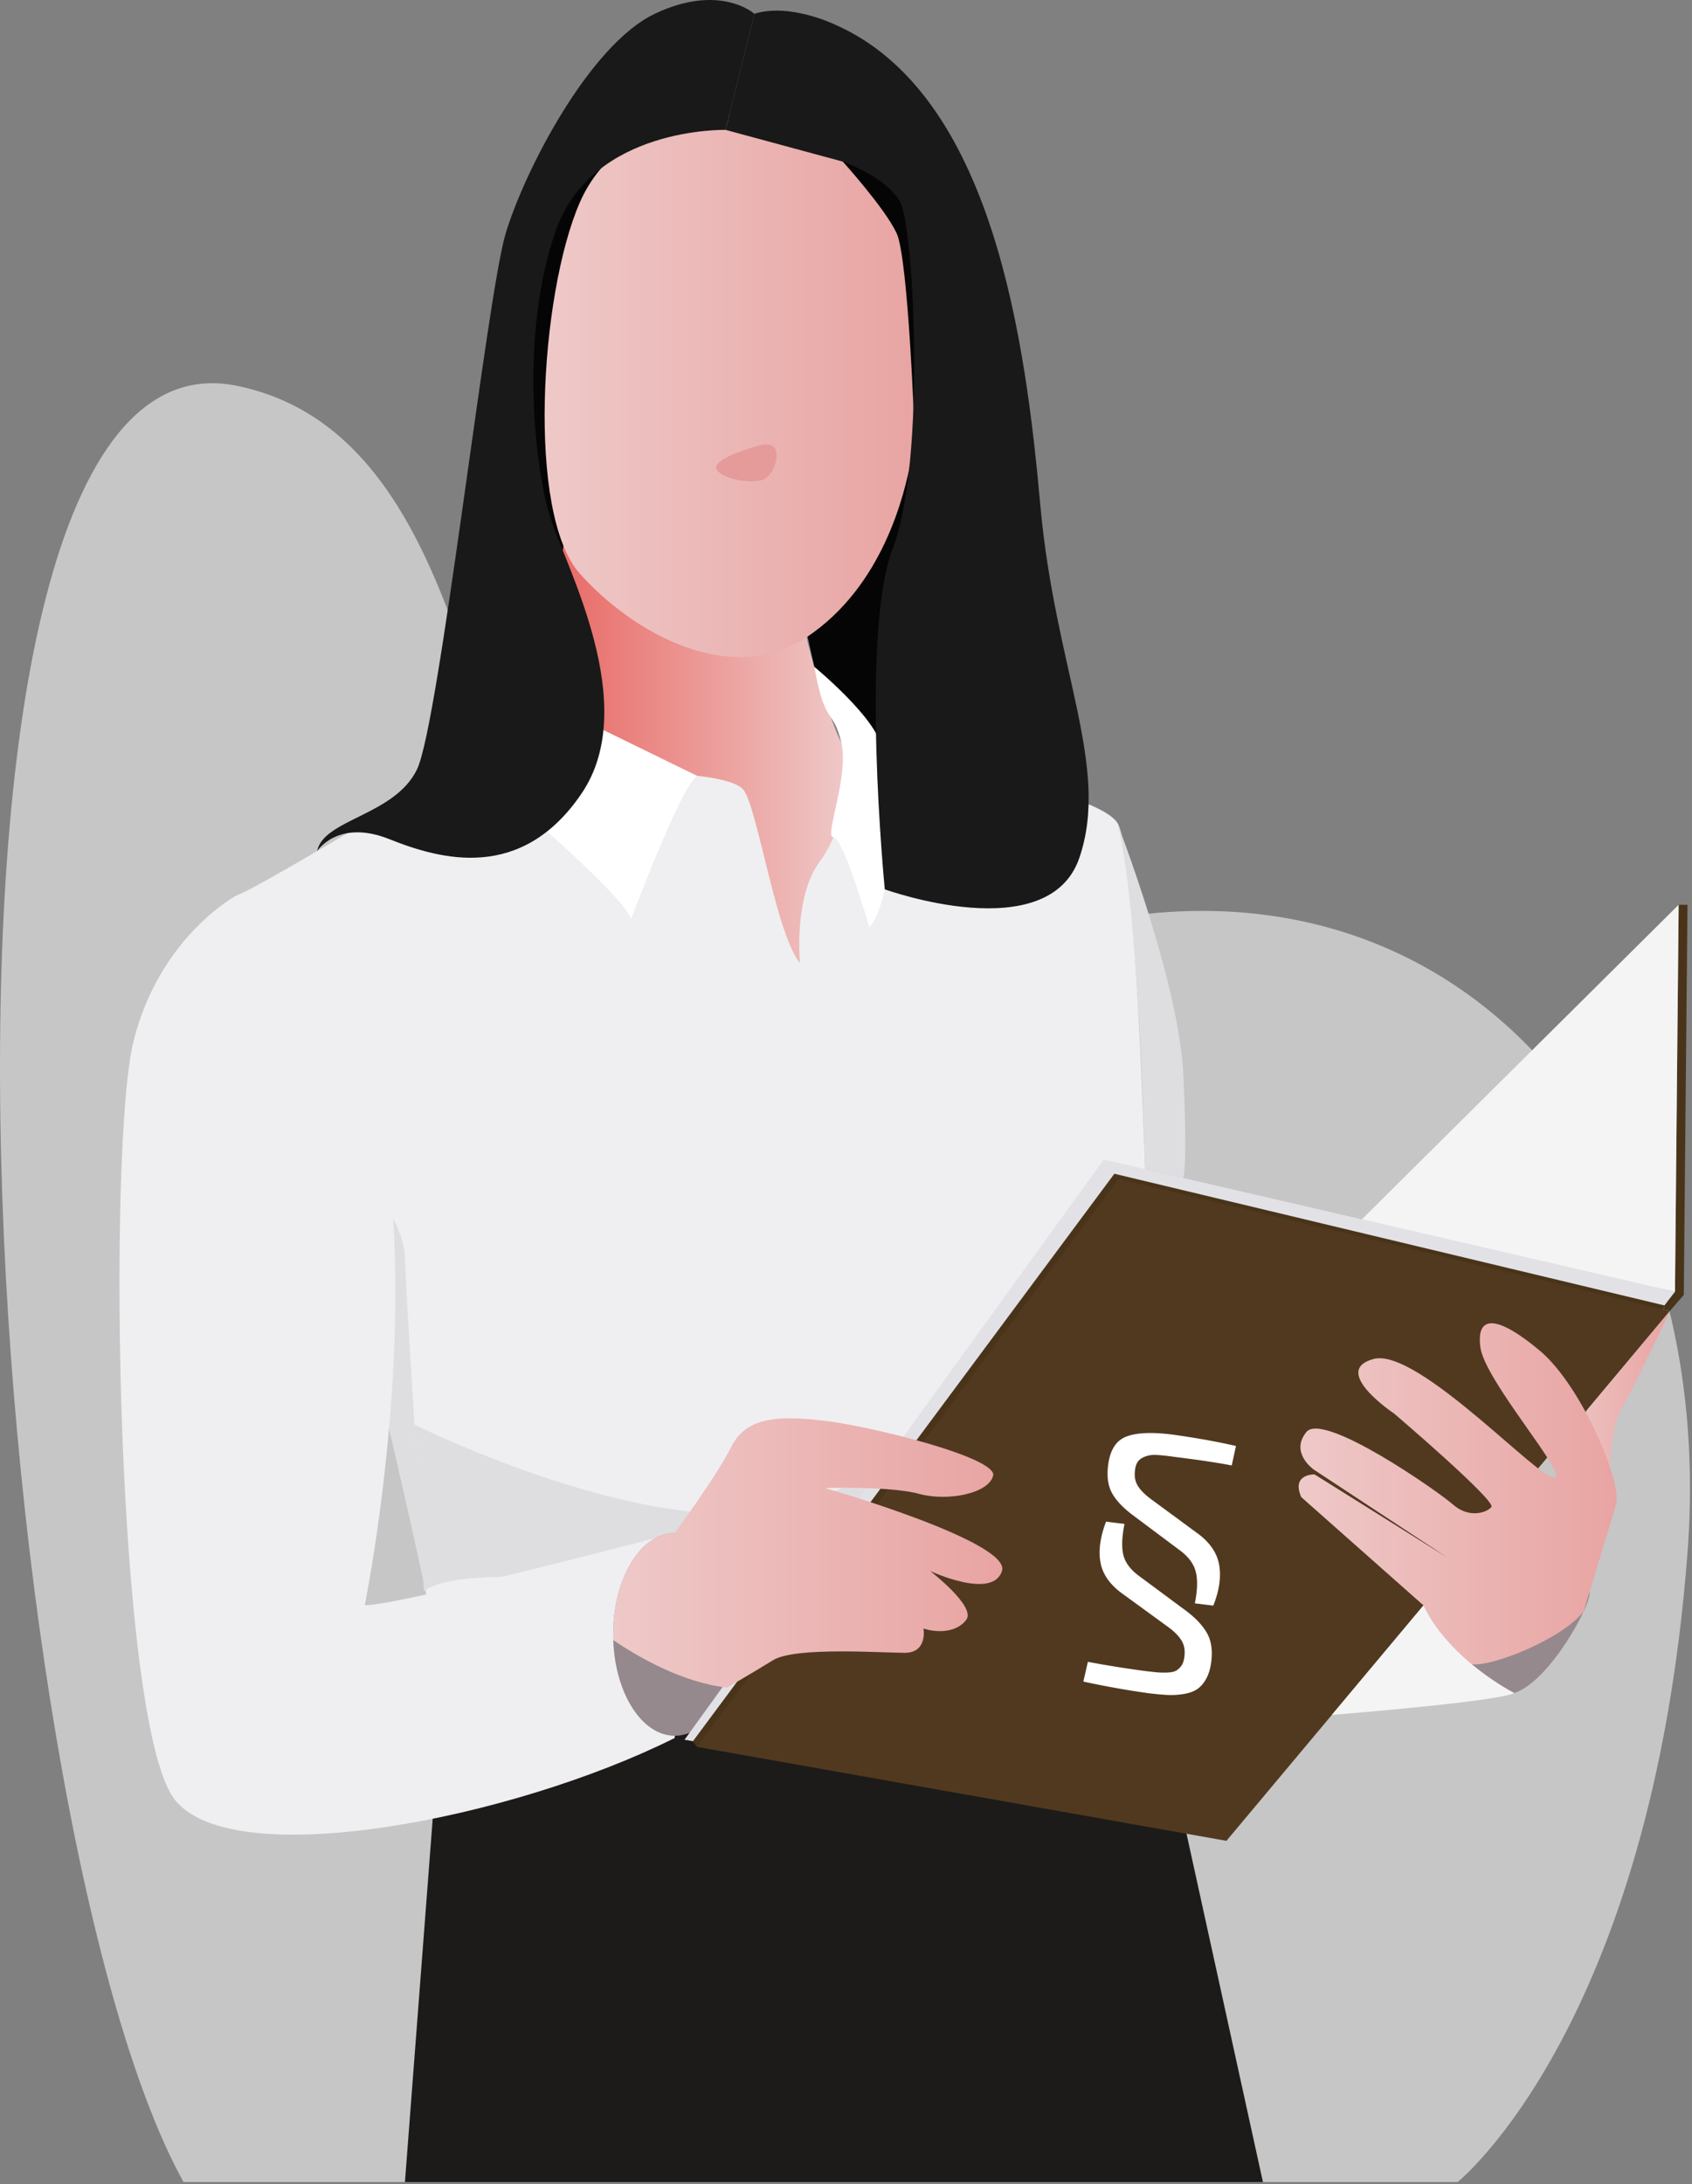 <svg xmlns="http://www.w3.org/2000/svg" viewBox="0 0 351 453" xml:space="preserve" style="fill-rule:evenodd;clip-rule:evenodd;stroke-linejoin:round;stroke-miterlimit:1.414"><rect x="0" y="0" width="351" height="453" fill="#808080" stroke="none"/><path d="M38.068 452.518h264.321s40.19-32.242 47.676-130.46c7.487-98.218-67.498-168.129-166.779-114.649C84.004 260.888 123.21 95.167 49.14 80.008c-74.069-15.159-53.07 296.701-11.072 372.51" style="fill:#c6c6c6;fill-rule:nonzero"/><path d="m91.955 348.506-7.951 104.013H261.99l-22.018-100.343-148.017-3.67Z" style="fill:#1c1b19;fill-rule:nonzero"/><path d="M103.27 154.005s-49.542 30.276-54.13 31.652c0 0 22.478 77.984 27.065 91.287 4.587 13.303 15.75 71.562 15.75 71.562l148.016 3.669s-1.835-172.94-8.258-181.656c-6.422-8.716-66.973-16.514-66.973-16.514h-61.47Z" style="fill:#efeff1;fill-rule:nonzero"/><path d="M86.001 295.446s51.215 25.537 79.197 16.591c27.982-8.945 24.033-16.591 24.033-16.591s44.317-1.07 50.74-7.951c0 0-1.835 44.551-43.579 45.441-41.745.89-96.188-11.269-108.458-2.995l-1.933-34.495Z" style="fill:#dedee0;fill-rule:nonzero"/><path d="M63.033 233.407s20.512 14.179 20.971 27.481c.459 13.303 4.292 69.053 4.292 69.053s-19.169-88.694-25.263-96.534" style="fill:#dedee0;fill-rule:nonzero"/><path d="M49.14 185.657s-15.902 8.41-21.407 30.123c-5.505 21.713-3.67 142.206 8.563 157.497 12.233 15.29 70.032 3.975 103.672-12.845v-42.509s-56.741 14.985-64.304 14.985c0 0 25.771-126.15-26.524-147.251" style="fill:#efeff1;fill-rule:nonzero"/><path d="M152.739 338.949c0 11.611-5.718 21.024-12.771 21.024-7.052 0-12.77-9.413-12.77-21.024 0-11.612 5.718-21.025 12.77-21.025 7.053 0 12.771 9.413 12.771 21.025" style="fill:#95898d;fill-rule:nonzero"/><path d="m142.003 360.791 86.959-120.315 118.508 27.435-2.226 2.872-94.213 109.698-109.028-19.69Z" style="fill:#e2e1e6;fill-rule:nonzero"/><path d="m143.705 361.159 87.464-117.739 114.376 27.37-91.974 109.865-109.866-19.496Z" style="fill:#49341a;fill-rule:nonzero"/><path d="m144.556 362.267 87.463-117.74 114.376 27.371-91.974 109.865-109.865-19.496Z" style="fill:#513920;fill-rule:nonzero"/><path d="m345.546 270.79.85 1.108-1.481-.354.631-.754Zm-201.841 90.369.851 1.108.822-1.108h-1.673Z" style="fill:#49341a;fill-rule:nonzero"/><path d="m346.395 271.898-1.151-1.115 2.225-2.872.761-80.275 1.835.017-.767 80.892-2.903 3.353Z" style="fill:#49341a;fill-rule:nonzero"/><path d="m347.469 267.911-64.954-15.037 65.715-65.237-.761 80.274Z" style="fill:#f4f4f4;fill-rule:nonzero"/><path d="m329.317 292.298-6.928 26.696 11.467-11.01s-.153-11.468 2.6-16.055c2.753-4.588 9.939-20.031 9.939-20.031l-17.078 20.4Z" style="fill:url(#a);fill-rule:nonzero"/><path d="M295.297 332.936s33.82-4.921 34.432-2.78c.612 2.14-8.104 18.502-15.597 20.949-7.492 2.446-18.835-18.169-18.835-18.169" style="fill:#95898d;fill-rule:nonzero"/><path d="M307.098 279.39c.917 7.035 18.502 26.759 15.291 27.066-1.547.148-8.195-6.119-15.681-12.386-8.065-6.751-17.104-13.502-21.782-12.234-9.022 2.448 4.281 11.316 4.281 11.316s21.253 18.131 20.173 19.389c-1.08 1.257-4.729 2.325-7.941-.504-3.21-2.83-26.912-19.344-30.428-15.062-3.517 4.282 1.529 7.798 1.529 7.798l27.796 18.299-27.644-17.305s-4.892-.135-2.751 4.711l25.355 22.458s6.064 11.572 10.003 12.195c3.94.622 18.624-5.066 23.209-10.938 0 0 5.348-17.645 6.724-22.156 1.377-4.511-7.186-24.696-15.749-31.883-4.488-3.766-7.926-5.727-10.05-5.727-1.928 0-2.772 1.616-2.335 4.963Z" style="fill:url(#b);fill-rule:nonzero"/><path d="m295.297 332.936-19.015 22.713s34.642-2.754 37.85-4.544c0 0-13.456-6.813-18.835-18.169" style="fill:#f4f4f4;fill-rule:nonzero"/><path d="m108.468 138.408 18.656 21.713s24.312-.459 27.217 3.823c2.906 4.282 6.729 29.97 11.621 35.781 0 0-1.376-13.762 4.129-21.102 5.505-7.339 6.728-20.184 4.435-24.618-2.294-4.434-6.729-18.807-7.188-21.866-.458-3.059-.611-6.269-.611-6.269l-43.274-11.163-6.422-4.74-8.563 28.441Z" style="fill:url(#c);fill-rule:nonzero"/><path d="m167.043 129.797 22.01-34.738-6.27 59.787-13.856-16.563-1.884-8.486Z" style="fill:#050505;fill-rule:nonzero"/><path d="M168.926 138.283s12.939 10.676 13.856 16.562c.918 5.888 2.294 22.86.765 29.588-1.529 6.728-3.211 7.799-3.211 7.799s-5.389-18.558-7.434-18.607c-2.046-.048 3.305-12.434 1.624-19.62-1.683-7.187-3.401-3.309-5.6-15.722m-24.37 22.583-41.591-20.317-6.227 17.432s31.762 26.3 34.209 32.57c0 0 9.939-26.647 13.609-29.685" style="fill:#fff;fill-rule:nonzero"/><path d="M125.905 30.767s-8.716 82.719-9.175 83.331c-.459.611-8.872-1.073-8.872-1.073l.611-72.784 17.436-9.474Z" style="fill:#050505;fill-rule:nonzero"/><path d="M120.243 42.075c-8.257 19.037-11.01 64.452 0 76.837 11.009 12.386 31.346 23.702 47.095 13.227 15.75-10.475 20.338-29.512 21.714-37.081 1.376-7.569 5.046-52.065-7.34-60.552-12.386-8.486-30.404-10.754-30.404-10.754s-.112-.004-.321-.004c-2.789 0-23.063.617-30.744 18.327Z" style="fill:url(#d);fill-rule:nonzero"/><path d="M174.832 33.513s8.716 9.633 11.162 14.832c2.446 5.199 3.73 41.474 3.73 41.474s6.515-37.51-3.882-50.196c-10.399-12.685-11.01-6.11-11.01-6.11" style="fill:#050505;fill-rule:nonzero"/><path d="m150.519 26.938 24.312 6.575s9.088 3.15 11.927 8.448c2.839 5.298 5.352 53.786-1.529 71.676-6.881 17.891-1.682 70.797-1.682 70.797s33.946 12.287 40.368-6.548c6.422-18.835-5.045-39.172-8.104-73.117-3.058-33.946-9.786-85.324-42.661-99.697 0 0-9.328-4.511-16.668-2.217l-5.963 24.083Z" style="fill:#191919;fill-rule:nonzero"/><path d="M65.798 176.497s4.292-6.743 14.995-2.461c10.704 4.281 27.413 8.869 39.854-9.48 12.441-18.35-3.308-47.097-6.52-57.341-3.211-10.245-6.384-37.845 1.185-59.405 7.569-21.561 35.208-20.873 35.208-20.873l5.963-24.083s-7.11-6.422-20.643 0c-13.532 6.422-27.064 32.57-30.964 45.643-3.899 13.074-13.762 101.379-18.349 111.013-4.587 9.633-19.439 10.35-20.729 16.987" style="fill:#191919;fill-rule:nonzero"/><path d="M151.666 300.11c-2.982 5.963-11.698 17.814-11.698 17.814-7.053 0-12.77 9.413-12.77 21.025 0 .396.008.789.021 1.18 5.166 3.501 14.371 8.845 23.622 9.846 0 0 4.983-2.877 9.54-5.682 4.558-2.807 22.478-1.522 27.295-1.522 4.816 0 3.898-5.046 3.898-5.046 2.754.917 6.881.917 8.895-1.835 2.014-2.752-7.518-10.091-7.518-10.091s12.968 6.073 14.909 0c1.941-6.074-36.698-17.203-36.698-17.203s13.575-.42 19.495 1.206c5.921 1.626 14.451-.059 15.368-3.769.918-3.71-25.23-10.282-35.322-11.428-2.55-.29-4.837-.463-6.878-.463-6.037 0-9.931 1.511-12.159 5.968Z" style="fill:url(#e);fill-rule:nonzero"/><path d="M231.714 170.519s12.845 33.028 13.762 52.295c.918 19.267 0 21.484 0 21.484l-7.928-1.836s-1.246-55.429-5.834-71.943" style="fill:#dedee0;fill-rule:nonzero"/><path d="m244.88 321.607-9.937-7.431c-1.989-1.499-3.404-3-4.243-4.504-.84-1.504-1.115-3.43-.827-5.777.385-3.131 1.622-5.111 3.71-5.941 2.088-.831 5.253-.985 9.495-.463 5.097.71 9.536 1.507 13.316 2.389l-.872 4.032c-3.023-.58-6.902-1.162-11.639-1.744-1.931-.279-3.376-.426-4.336-.439a5.247 5.247 0 0 0-2.651.646c-.807.444-1.279 1.222-1.416 2.334-.208 1.355-.024 2.496.551 3.424.576.927 1.516 1.869 2.82 2.824l9.318 6.852c2.654 1.874 4.225 4.063 4.711 6.569.486 2.505.092 5.373-1.183 8.603l-3.831-.471c.541-2.693.608-4.859.204-6.497-.405-1.639-1.469-3.108-3.19-4.406Zm-15.439-6.038 3.831.471c-.545 2.735-.622 4.889-.23 6.463.391 1.574 1.469 3.013 3.232 4.317l9.944 7.369c1.948 1.494 3.35 3.014 4.205 4.562.855 1.548 1.138 3.495.85 5.843-.173 1.4-.515 2.571-1.028 3.511-.513.941-1.124 1.66-1.833 2.158-.709.498-1.64.844-2.793 1.036-1.152.193-2.28.264-3.381.212-1.102-.052-2.476-.179-4.124-.382a183.012 183.012 0 0 1-13.377-2.397l.941-4.086c3.924.733 7.819 1.358 11.686 1.875 1.194.147 2.091.247 2.691.3.6.053 1.298.065 2.096.038.798-.027 1.399-.152 1.802-.374.404-.222.769-.554 1.095-.994.326-.441.534-1.032.625-1.774.209-1.354.026-2.505-.547-3.454-.573-.948-1.473-1.874-2.7-2.777l-9.325-6.791c-2.696-1.879-4.29-4.05-4.781-6.515-.491-2.464-.118-5.335 1.121-8.611Z" style="fill:#fff;fill-rule:nonzero"/><path d="M160.806 92.998s-.731-1.347-3.317-.618c-2.585.726-10.122 3.027-8.754 5.094 1.37 2.062 7.629 2.935 9.662 1.944 2.033-.991 3.256-4.368 2.409-6.42" style="fill:#e49b9a;fill-rule:nonzero"/><defs><linearGradient id="a" x1="0" y1="0" x2="1" y2="0" gradientUnits="userSpaceOnUse" gradientTransform="translate(322.389 295.446) scale(24.007)"><stop offset="0" style="stop-color:#eec9c8;stop-opacity:1"/><stop offset="1" style="stop-color:#e8a4a2;stop-opacity:1"/></linearGradient><linearGradient id="b" x1="0" y1="0" x2="1" y2="0" gradientUnits="userSpaceOnUse" gradientTransform="translate(269.399 309.802) scale(65.98)"><stop offset="0" style="stop-color:#eec9c8;stop-opacity:1"/><stop offset="1" style="stop-color:#e8a4a2;stop-opacity:1"/></linearGradient><linearGradient id="c" x1="0" y1="0" x2="1" y2="0" gradientUnits="userSpaceOnUse" gradientTransform="translate(108.469 154.846) scale(67.153)"><stop offset="0" style="stop-color:#e85f5a;stop-opacity:1"/><stop offset="1" style="stop-color:#eec9c8;stop-opacity:1"/></linearGradient><linearGradient id="d" x1="0" y1="0" x2="1" y2="0" gradientUnits="userSpaceOnUse" gradientTransform="translate(112.982 80.008) scale(77.659)"><stop offset="0" style="stop-color:#eec9c8;stop-opacity:1"/><stop offset="1" style="stop-color:#e8a4a2;stop-opacity:1"/></linearGradient><linearGradient id="e" x1="0" y1="0" x2="1" y2="0" gradientUnits="userSpaceOnUse" gradientTransform="translate(127.198 322.059) scale(80.733)"><stop offset="0" style="stop-color:#eec9c8;stop-opacity:1"/><stop offset="1" style="stop-color:#e8a4a2;stop-opacity:1"/></linearGradient></defs></svg>